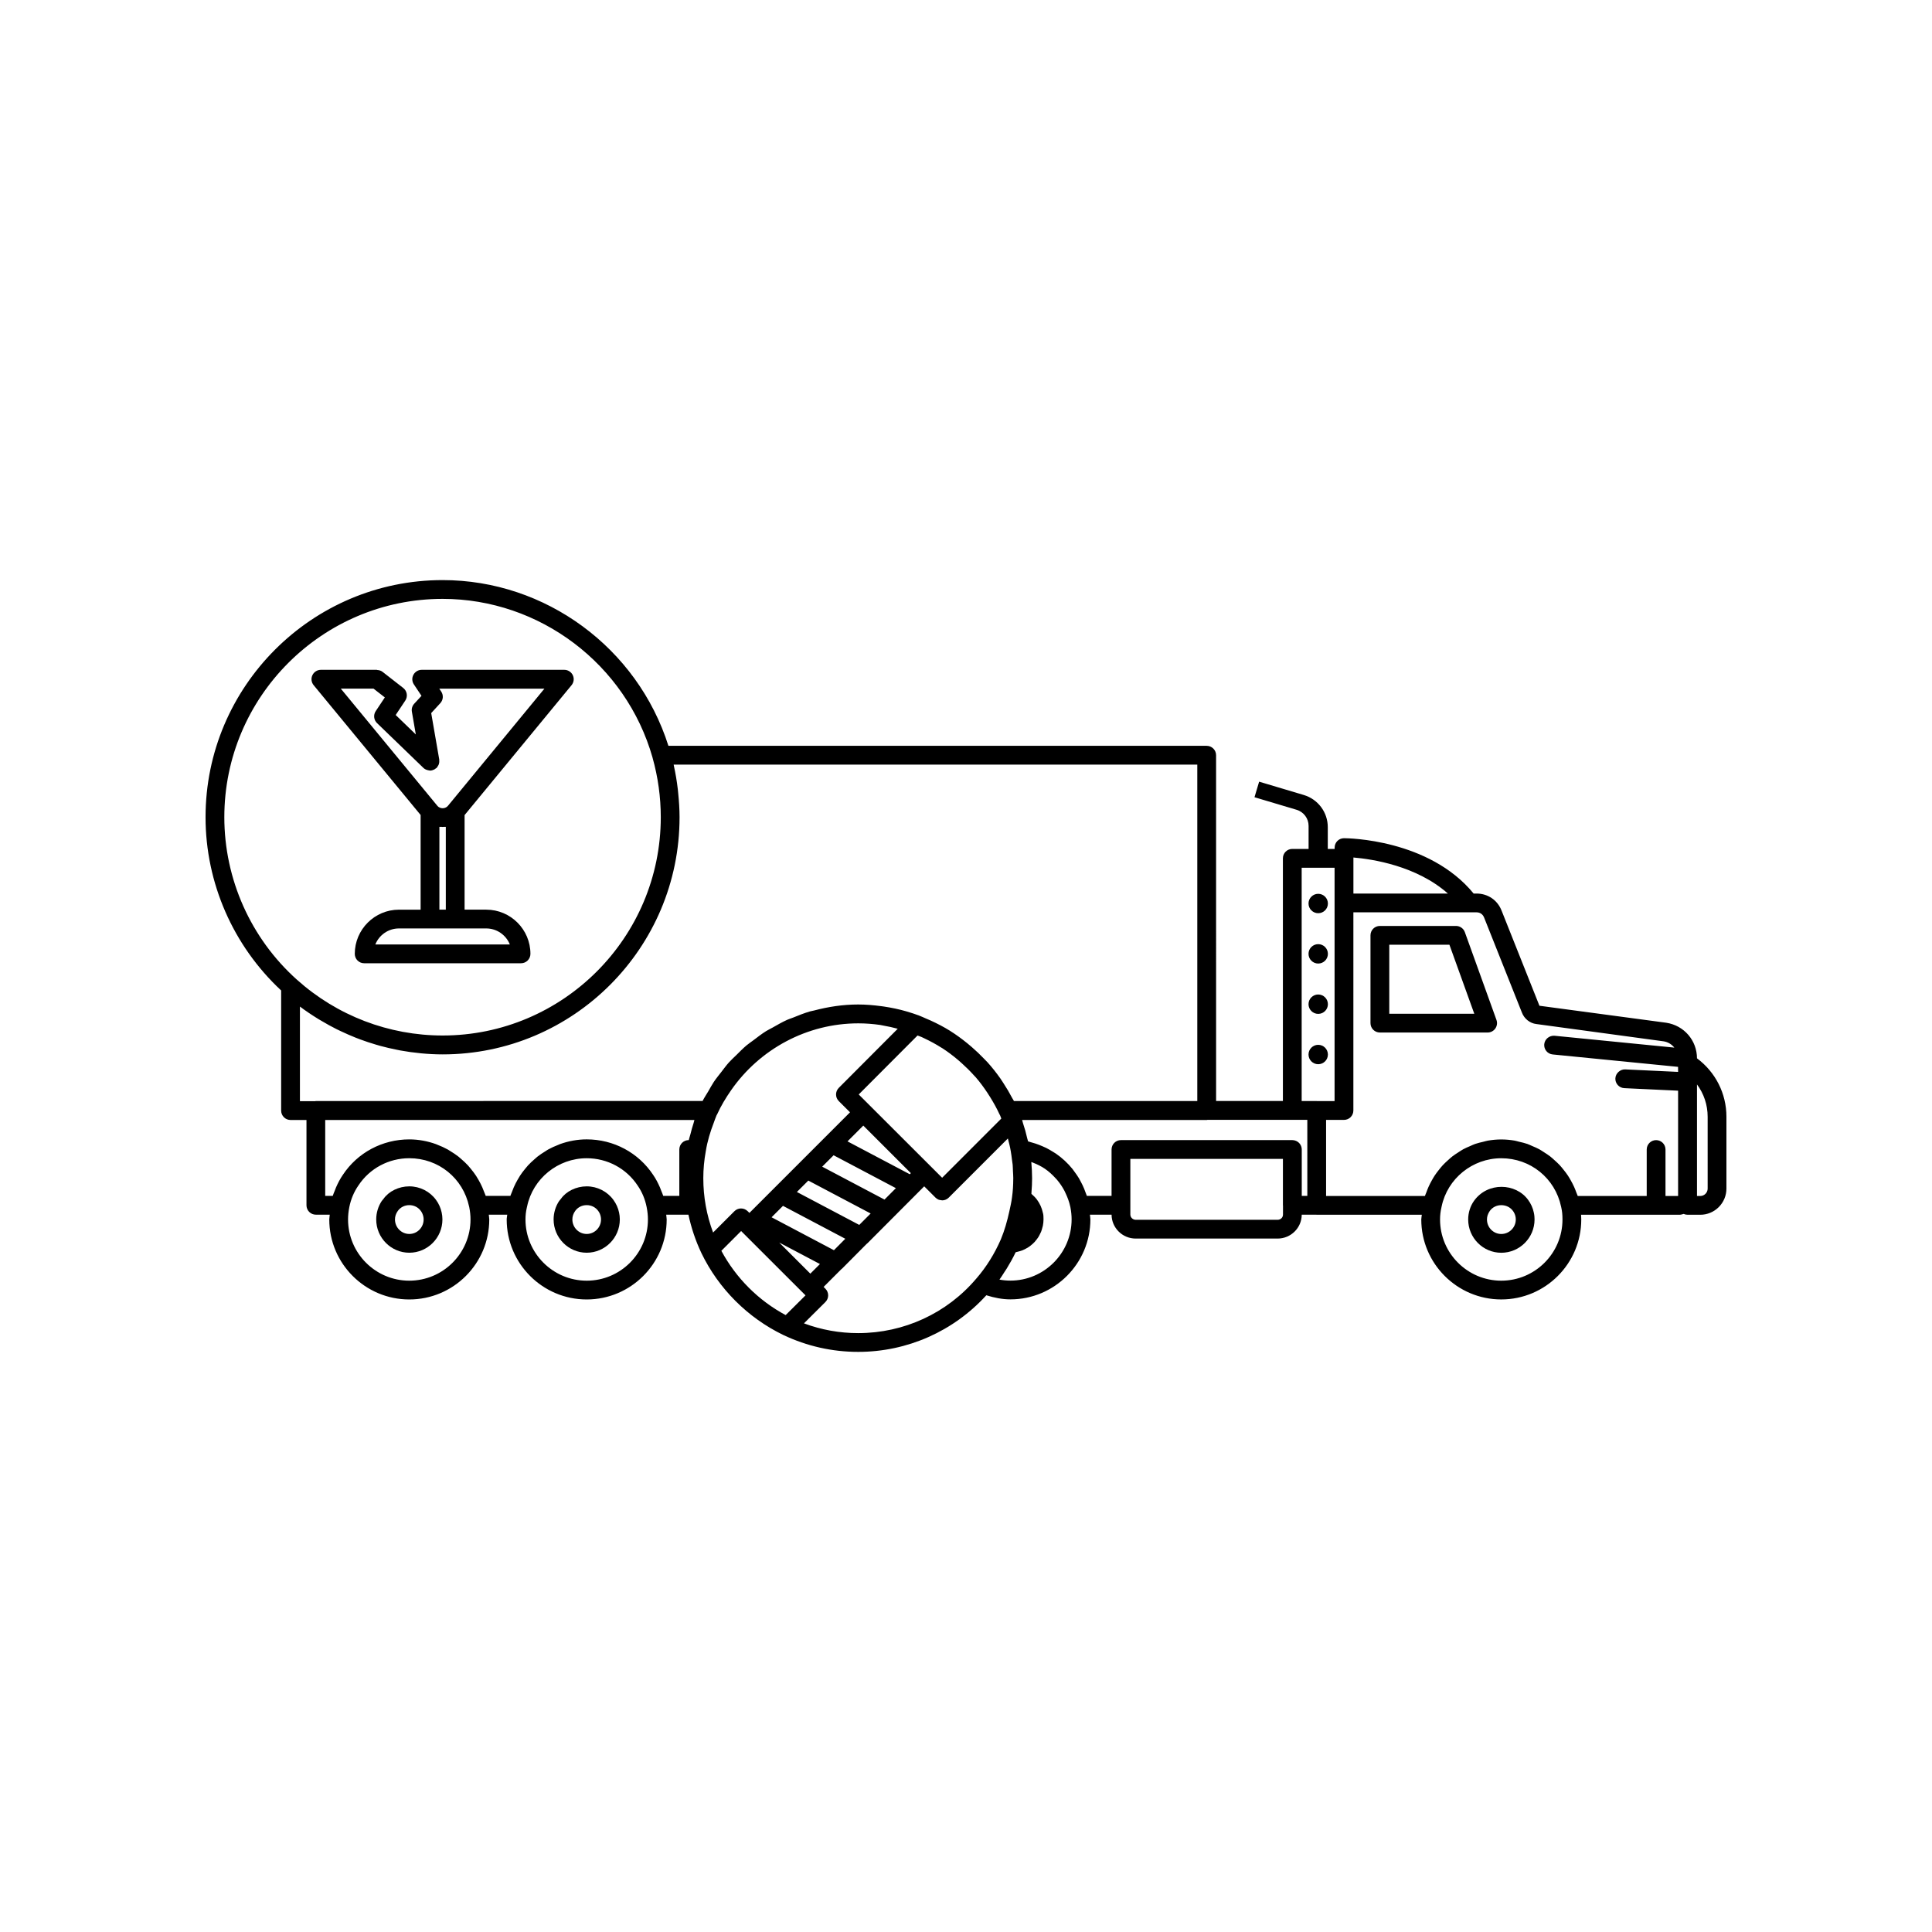<?xml version="1.0" encoding="UTF-8"?>
<!-- The Best Svg Icon site in the world: iconSvg.co, Visit us! https://iconsvg.co -->
<svg fill="#000000" width="800px" height="800px" version="1.1" viewBox="144 144 512 512" xmlns="http://www.w3.org/2000/svg">
 <g>
  <path d="m532.2 391.03c-0.355-0.988-1.293-1.645-2.344-1.645h-20.176c-1.375 0-2.488 1.113-2.488 2.488v23.266c0 1.375 1.113 2.488 2.488 2.488h28.559c0.812 0 1.57-0.395 2.035-1.059 0.465-0.664 0.578-1.512 0.305-2.273zm-20.027 21.621v-18.289h15.938l6.59 18.289z"/>
  <path d="m493.34 380.87c-1.418 0-2.57 1.148-2.57 2.57 0 1.418 1.152 2.57 2.57 2.57 1.418 0 2.57-1.148 2.57-2.57-0.004-1.422-1.152-2.57-2.57-2.57z"/>
  <path d="m493.34 394.21c-1.418 0-2.57 1.148-2.57 2.57 0 1.418 1.152 2.57 2.57 2.57 1.418 0 2.57-1.148 2.57-2.57-0.004-1.418-1.152-2.57-2.57-2.57z"/>
  <path d="m493.34 407.55c-1.418 0-2.57 1.148-2.57 2.57 0 1.418 1.152 2.57 2.57 2.57 1.418 0 2.57-1.148 2.57-2.57-0.004-1.418-1.152-2.57-2.57-2.57z"/>
  <path d="m493.34 420.89c-1.418 0-2.57 1.148-2.57 2.57 0 1.418 1.152 2.57 2.57 2.57 1.418 0 2.57-1.148 2.57-2.57-0.004-1.418-1.152-2.57-2.57-2.57z"/>
  <path d="m593.72 424.47c-0.012-4.746-3.418-8.711-8.152-9.434l-33.602-4.504-10.012-25.16c-1.082-2.82-3.644-4.574-6.672-4.574l-0.75 0.004c-11.84-14.457-33.418-14.668-34.352-14.668-1.375 0-2.488 1.113-2.488 2.488v0.359h-1.816v-5.777c0-3.93-2.582-7.394-6.348-8.52l-11.844-3.535-1.23 4.125 11.16 3.328c1.883 0.562 3.176 2.293 3.176 4.258v6.113h-4.32c-1.375 0-2.488 1.113-2.488 2.488v64.316h-17.703l-0.004-91.637c0-1.375-1.113-2.488-2.488-2.488h-142.65c-8.215-25.941-32.523-43.922-59.836-43.922-34.645 0-62.828 28.184-62.828 62.832 0 17.434 7.312 34.078 20.035 45.922v31.836c0 1.375 1.113 2.488 2.488 2.488h4.223v22.605c0 1.375 1.113 2.488 2.488 2.488h3.684c-0.027 0.414-0.129 0.859-0.129 1.27 0 11.691 9.508 21.199 21.199 21.199s21.199-9.508 21.199-21.199c0-0.41-0.102-0.852-0.129-1.27h4.891c-0.027 0.426-0.145 0.832-0.145 1.27 0 11.691 9.508 21.199 21.199 21.199 11.691 0 21.199-9.508 21.199-21.199 0-0.41-0.102-0.852-0.129-1.27h5.894c0.746 3.481 1.875 6.879 3.43 10.16 0.004 0.004 0.008 0.008 0.008 0.012v0.008c4.562 9.438 12.27 17.145 21.707 21.707 0.004 0.004 0.012 0 0.016 0.004l0.004 0.004c6.258 2.961 12.93 4.465 19.828 4.465 13.031 0 25.293-5.484 33.953-15.004 2.07 0.656 4.223 1.09 6.375 1.09 11.691 0 21.199-9.508 21.199-21.199 0-0.398-0.102-0.84-0.125-1.246h5.742c0.012 3.492 2.875 6.332 6.394 6.332h37.605c3.519 0 6.383-2.84 6.394-6.332h3.848c0.043 0.004 0.078 0.023 0.121 0.023h27.852c-0.027 0.418-0.141 0.816-0.141 1.242 0 11.691 9.508 21.199 21.199 21.199 11.691 0 21.199-9.508 21.199-21.199 0-0.445-0.039-0.832-0.059-1.242h26.113c0.383 0 0.727-0.133 1.086-0.223 0.309 0.137 0.645 0.219 1.004 0.219l3.379 0.004h0.008c1.852 0 3.59-0.719 4.902-2.027 1.309-1.312 2.035-3.055 2.035-4.91v-19.051c0-6.168-2.91-11.832-7.801-15.469zm-91.051-53.223c5.055 0.426 16.746 2.203 25.039 9.555h-25.039zm-299.22-10.684c0-31.902 25.953-57.855 57.855-57.855 25.73 0 48.605 17.309 55.633 42.082 0.004 0.008 0 0.016 0 0.023 1.441 5.129 2.176 10.43 2.176 15.762-0.008 31.898-25.938 57.844-57.809 57.844-14.281 0-28.008-5.262-38.645-14.816-12.207-10.941-19.211-26.629-19.211-43.039zm49.016 122.83c-8.945 0-16.227-7.277-16.227-16.227 0-1.035 0.105-2.102 0.332-3.254 0.414-2.094 1.215-4.019 2.426-5.769 2.981-4.508 8.02-7.203 13.469-7.203 7.731 0 14.254 5.273 15.855 12.82h0.004c0.008 0.055 0.02 0.109 0.035 0.16 0.223 1.148 0.332 2.211 0.332 3.242 0 8.953-7.281 16.23-16.227 16.23zm47.02 0c-8.945 0-16.227-7.277-16.227-16.227 0-1.086 0.117-2.125 0.363-3.164v-0.004c0.02-0.082 0.039-0.164 0.059-0.25 1.531-7.422 8.18-12.805 15.801-12.805 5.457 0 10.496 2.691 13.504 7.242 1.172 1.699 1.977 3.629 2.387 5.723 0.227 1.156 0.336 2.223 0.336 3.258 0.004 8.949-7.277 16.227-16.223 16.227zm28.312-41.73c-0.328 0.984-0.586 1.957-0.832 2.941-0.129 0.512-0.324 1.02-0.434 1.531h-0.016c-1.375 0-2.488 1.113-2.488 2.488v12.301h-4.262c-0.148-0.488-0.363-0.938-0.547-1.41-0.109-0.281-0.203-0.562-0.324-0.836-0.504-1.156-1.078-2.269-1.789-3.301-3.902-5.91-10.484-9.434-17.621-9.434-2.465 0-4.84 0.453-7.066 1.25-0.184 0.066-0.352 0.156-0.531 0.227-0.898 0.348-1.773 0.734-2.609 1.199-0.273 0.148-0.52 0.332-0.785 0.496-0.711 0.438-1.41 0.891-2.066 1.406-0.293 0.23-0.559 0.488-0.84 0.734-0.582 0.508-1.145 1.027-1.668 1.594-0.277 0.305-0.531 0.625-0.793 0.945-0.465 0.57-0.91 1.148-1.312 1.766-0.242 0.367-0.457 0.75-0.676 1.133-0.352 0.621-0.68 1.254-0.969 1.914-0.188 0.426-0.352 0.855-0.512 1.297-0.125 0.344-0.297 0.668-0.402 1.02h-6.535c-0.105-0.348-0.273-0.66-0.398-1-0.16-0.434-0.324-0.859-0.512-1.281-0.301-0.68-0.637-1.332-1.004-1.969-0.207-0.359-0.414-0.719-0.641-1.066-0.43-0.652-0.898-1.266-1.395-1.867-0.234-0.285-0.461-0.574-0.711-0.848-0.562-0.613-1.168-1.172-1.797-1.715-0.238-0.207-0.465-0.426-0.715-0.621-0.707-0.559-1.457-1.051-2.231-1.52-0.215-0.129-0.414-0.273-0.629-0.395-0.895-0.496-1.824-0.914-2.785-1.281-0.125-0.047-0.242-0.113-0.367-0.156-2.234-0.801-4.613-1.258-7.078-1.258-7.133 0-13.723 3.527-17.594 9.391-0.723 1.043-1.301 2.168-1.809 3.324-0.129 0.293-0.234 0.598-0.348 0.895-0.176 0.457-0.387 0.895-0.531 1.367h-1.992v-20.117h97.844c-0.09 0.285-0.137 0.57-0.23 0.855zm-100.09-5.879c-0.082 0-0.148 0.039-0.23 0.047h-3.992v-25.082c1.582 1.195 3.231 2.285 4.906 3.32 0.266 0.164 0.543 0.312 0.812 0.473 1.309 0.781 2.641 1.52 4 2.199 0.371 0.188 0.75 0.359 1.125 0.535 1.289 0.613 2.598 1.188 3.926 1.715 0.41 0.164 0.82 0.316 1.234 0.473 1.336 0.496 2.691 0.945 4.059 1.348 0.398 0.117 0.797 0.238 1.199 0.348 1.457 0.398 2.93 0.738 4.414 1.031 0.312 0.062 0.625 0.137 0.941 0.191 1.75 0.316 3.516 0.566 5.297 0.734 0.051 0.004 0.098 0.012 0.148 0.02 1.906 0.176 3.824 0.285 5.758 0.285 34.621 0 62.785-28.188 62.785-62.832v-0.012-0.012c0-2.125-0.145-4.234-0.355-6.34-0.039-0.383-0.074-0.766-0.117-1.148-0.246-2.078-0.59-4.137-1.043-6.18-0.02-0.09-0.027-0.18-0.047-0.27h138.77v89.156h-48.586c-0.141-0.281-0.328-0.531-0.477-0.809-0.695-1.332-1.457-2.625-2.277-3.875-0.277-0.422-0.539-0.855-0.832-1.27-1.066-1.516-2.215-2.969-3.453-4.344-0.281-0.309-0.586-0.59-0.871-0.891-1.043-1.094-2.137-2.137-3.281-3.125-0.406-0.352-0.812-0.699-1.23-1.035-1.434-1.156-2.918-2.25-4.481-3.227-0.023-0.016-0.043-0.031-0.066-0.047-1.641-1.023-3.363-1.91-5.129-2.719-0.391-0.18-0.789-0.34-1.184-0.508-0.645-0.273-1.27-0.582-1.926-0.824-0.004 0-0.008-0.008-0.012-0.008-1.055-0.398-2.129-0.73-3.211-1.051-0.039-0.012-0.074-0.027-0.113-0.035-1.934-0.562-3.91-0.973-5.918-1.273-0.242-0.035-0.48-0.066-0.723-0.098-2.008-0.266-4.031-0.445-6.094-0.445-4.027 0-7.949 0.602-11.734 1.605-0.34 0.09-0.691 0.129-1.027 0.227-1.551 0.449-3.043 1.051-4.531 1.656-0.492 0.199-1.008 0.344-1.488 0.559-1.355 0.609-2.637 1.348-3.926 2.082-0.566 0.324-1.164 0.59-1.715 0.938-1.156 0.723-2.227 1.562-3.316 2.387-0.621 0.469-1.273 0.895-1.871 1.395-0.941 0.793-1.797 1.68-2.676 2.547-0.66 0.652-1.352 1.266-1.973 1.953-0.727 0.812-1.367 1.699-2.039 2.566-0.672 0.863-1.363 1.699-1.973 2.613-0.523 0.789-0.965 1.633-1.445 2.457-0.504 0.867-1.07 1.684-1.52 2.586zm120.77 30.805 3.023-3.023 16.512 8.719-3.012 3.031zm12.816 12.395-2.547 2.547-8.246-8.246zm-6.109-19.098 3.027-3.023 16.52 8.723-3.019 3.027zm6.707-6.707 3.023-3.023 16.504 8.715-3.016 3.027zm6.707-6.703 4.184-4.184 12.602 12.602-0.289 0.289zm2.973-12.434 15.586-15.625c0.348 0.145 0.715 0.246 1.055 0.398 0.301 0.137 0.598 0.281 0.898 0.426 1.488 0.711 2.934 1.492 4.324 2.375 0.113 0.074 0.238 0.133 0.352 0.207 1.441 0.934 2.805 1.977 4.121 3.086 0.332 0.277 0.648 0.566 0.969 0.855 1.129 1.012 2.211 2.082 3.231 3.219 0.152 0.172 0.324 0.332 0.477 0.504 1.109 1.281 2.117 2.656 3.066 4.082 0.242 0.363 0.473 0.73 0.703 1.098 0.91 1.465 1.766 2.977 2.496 4.57 0.012 0.023 0.023 0.043 0.035 0.066 0.043 0.105 0.102 0.207 0.16 0.301 0.016 0.031 0.023 0.062 0.035 0.086 0.004 0.004 0.004 0.012 0.008 0.016 0.105 0.242 0.168 0.484 0.27 0.727l-15.68 15.684zm-41.188 22.195c0-2.391 0.223-4.789 0.668-7.219 0-0.004 0.004-0.004 0.004-0.004 0.398-2.527 1.164-5.059 2.133-7.57 0.238-0.613 0.418-1.23 0.691-1.84 0.062-0.098 0.121-0.199 0.172-0.305 1.027-2.273 2.309-4.371 3.699-6.379 7.594-10.922 20.125-17.723 33.707-17.723 1.965 0 3.906 0.152 5.812 0.426 0.293 0.043 0.57 0.121 0.863 0.172 1.277 0.211 2.531 0.508 3.773 0.836l-15.617 15.66c-0.969 0.973-0.969 2.547 0.004 3.516l2.973 2.965-26.66 26.66-0.48-0.469c-0.98-0.953-2.535-0.945-3.5 0.02l-5.648 5.648c-1.723-4.617-2.594-9.441-2.594-14.395zm4.785 19.238 5.238-5.242 17.062 17.047-5.262 5.231c-7.211-3.867-13.172-9.832-17.039-17.035zm67.555 7.367c-7.769 9.18-19.176 14.445-31.289 14.445-4.953 0-9.773-0.867-14.379-2.586l5.684-5.652c0.465-0.465 0.734-1.098 0.734-1.758 0-0.664-0.262-1.297-0.73-1.766l-0.48-0.48 4.641-4.641c0.117-0.082 0.223-0.172 0.32-0.273l6.406-6.449c0.113-0.082 0.219-0.172 0.316-0.27l14.977-15.023 3.004 3c0.242 0.238 0.523 0.418 0.82 0.539 0.211 0.086 0.434 0.102 0.652 0.125 0.094 0.012 0.18 0.055 0.273 0.055 0.637 0 1.273-0.242 1.758-0.73l15.664-15.668c0.281 1.102 0.582 2.203 0.754 3.297 0 0.008 0.008 0.012 0.012 0.02 0 0.008 0.004 0.02 0.004 0.027 0 0.012-0.004 0.023 0 0.031 0.137 0.719 0.215 1.465 0.312 2.203 0.059 0.453 0.145 0.898 0.188 1.352 0.051 0.566 0.051 1.148 0.078 1.719 0.031 0.625 0.086 1.25 0.086 1.871 0 0.031-0.004 0.055-0.004 0.082-0.004 1.801-0.109 3.402-0.324 4.949-0.156 1.285-0.457 2.559-0.734 3.836-0.551 2.5-1.242 4.973-2.234 7.352-0.84 1.922-1.801 3.754-2.883 5.481-1.074 1.73-2.289 3.371-3.625 4.914zm9.039 0.531c-0.969 0-1.938-0.09-2.894-0.266 0.465-0.637 0.875-1.32 1.305-1.988 0.203-0.312 0.418-0.613 0.613-0.93 0.855-1.395 1.66-2.828 2.375-4.332 0.066-0.012 0.129-0.039 0.195-0.051 0.227-0.043 0.438-0.109 0.656-0.168 0.316-0.086 0.629-0.172 0.93-0.289 0.219-0.086 0.422-0.188 0.633-0.289 0.281-0.137 0.555-0.281 0.816-0.445 0.199-0.125 0.387-0.258 0.574-0.395 0.246-0.184 0.48-0.379 0.707-0.586 0.172-0.156 0.336-0.316 0.496-0.488 0.211-0.227 0.402-0.469 0.59-0.719 0.137-0.184 0.277-0.363 0.398-0.559 0.172-0.273 0.32-0.562 0.461-0.855 0.098-0.195 0.199-0.383 0.281-0.586 0.137-0.336 0.23-0.691 0.324-1.047 0.047-0.18 0.113-0.352 0.148-0.535 0.105-0.551 0.172-1.113 0.172-1.695 0-0.551 0-1.301-0.195-1.836-0.258-1.211-0.762-2.344-1.535-3.394-0.41-0.547-0.887-1.035-1.41-1.477-0.023-0.02-0.043-0.051-0.066-0.07 0.016-0.172 0.008-0.375 0.023-0.547 0.094-1.137 0.156-2.312 0.156-3.586v-0.004-0.004c0-0.031-0.004-0.059-0.004-0.086-0.004-1.352-0.07-2.707-0.195-4.059-0.004-0.047-0.004-0.098-0.008-0.148 0.121 0.043 0.242 0.094 0.363 0.141 1.148 0.445 2.254 0.98 3.258 1.664 0.016 0.012 0.027 0.023 0.039 0.031 0.996 0.684 1.887 1.508 2.703 2.394 0.145 0.16 0.301 0.309 0.438 0.473 0.766 0.898 1.426 1.883 1.984 2.938 0.102 0.195 0.188 0.398 0.281 0.598 0.531 1.125 0.98 2.301 1.246 3.555l0.004-0.004c0.016 0.07 0.027 0.141 0.043 0.207 0.219 1.148 0.32 2.195 0.32 3.203 0 8.953-7.281 16.234-16.227 16.234zm72.242-17.496c0 0.773-0.625 1.379-1.422 1.379h-37.605c-0.773 0-1.422-0.633-1.422-1.379v-14.758h40.434v12.293c0 0.035 0.02 0.062 0.02 0.098zm6.453-4.953h-1.477v-12.293c0-1.035-0.629-1.918-1.527-2.293-0.301-0.129-0.633-0.203-0.98-0.203h-45.41c-1.375 0-2.488 1.113-2.488 2.488v12.301h-6.547c-0.082-0.277-0.211-0.531-0.305-0.805-0.133-0.383-0.273-0.758-0.426-1.129-0.246-0.594-0.523-1.168-0.824-1.734-0.176-0.332-0.344-0.668-0.535-0.992-0.359-0.602-0.762-1.172-1.176-1.73-0.184-0.246-0.344-0.504-0.539-0.742-1.266-1.559-2.742-2.93-4.391-4.07-0.254-0.176-0.531-0.324-0.793-0.488-0.586-0.367-1.18-0.723-1.805-1.031-0.336-0.168-0.68-0.309-1.023-0.457-0.59-0.254-1.188-0.488-1.801-0.691-0.375-0.125-0.754-0.234-1.141-0.336-0.273-0.074-0.539-0.18-0.816-0.242-0.055-0.258-0.16-0.52-0.219-0.777-0.32-1.426-0.703-2.789-1.141-4.082-0.09-0.27-0.129-0.539-0.227-0.809h48.918c0.082 0 0.148-0.039 0.23-0.047h22.426c0.008 0 0.016 0.004 0.023 0.004h3.988zm2.488-25.141h-3.988v-61.824h8.719v61.832h-4.703c-0.012 0-0.016-0.008-0.027-0.008zm48.91 47.609c-8.945 0-16.227-7.277-16.227-16.227 0-1.086 0.117-2.125 0.363-3.164 0.004-0.02 0.004-0.039 0.008-0.059 0-0.004 0.004-0.008 0.004-0.012 0.016-0.055 0.027-0.117 0.039-0.18 1.535-7.422 8.184-12.805 15.809-12.805 7.731 0 14.254 5.273 15.855 12.82h0.004c0.008 0.051 0.02 0.102 0.027 0.148 0 0.004 0.004 0.008 0.004 0.012 0.004 0.027 0.008 0.051 0.016 0.078 0.215 0.914 0.316 1.922 0.316 3.164 0.008 8.945-7.273 16.223-16.219 16.223zm46.859-55.332-14.023-0.66c-1.27-0.062-2.535 0.996-2.602 2.367-0.066 1.371 0.992 2.535 2.367 2.602l14.258 0.672v27.906h-3.34v-12.316c0-1.375-1.113-2.488-2.488-2.488s-2.488 1.113-2.488 2.488v12.316h-18.281c-0.098-0.32-0.254-0.605-0.367-0.918-0.18-0.5-0.371-0.992-0.586-1.473-0.266-0.594-0.562-1.16-0.879-1.723-0.254-0.453-0.512-0.898-0.797-1.328-0.359-0.539-0.75-1.047-1.156-1.547-0.32-0.395-0.629-0.793-0.977-1.164-0.445-0.48-0.926-0.914-1.414-1.352-0.371-0.332-0.727-0.672-1.121-0.973-0.527-0.41-1.09-0.766-1.652-1.125-0.406-0.258-0.797-0.535-1.219-0.766-0.613-0.336-1.258-0.602-1.902-0.875-0.422-0.18-0.824-0.387-1.254-0.539-0.73-0.258-1.492-0.426-2.254-0.602-0.379-0.086-0.746-0.219-1.133-0.285-1.16-0.199-2.348-0.312-3.551-0.312-1.207 0-2.394 0.113-3.559 0.312-0.406 0.07-0.789 0.203-1.188 0.297-0.742 0.172-1.484 0.336-2.195 0.586-0.457 0.16-0.883 0.379-1.328 0.57-0.617 0.266-1.238 0.52-1.824 0.84-0.449 0.246-0.863 0.539-1.293 0.812-0.535 0.344-1.07 0.684-1.574 1.074-0.414 0.32-0.793 0.68-1.184 1.031-0.461 0.418-0.918 0.832-1.344 1.289-0.359 0.387-0.684 0.801-1.016 1.215-0.391 0.488-0.766 0.98-1.113 1.5-0.293 0.441-0.551 0.895-0.809 1.359-0.312 0.555-0.602 1.121-0.863 1.707-0.211 0.477-0.398 0.965-0.574 1.461-0.113 0.316-0.27 0.605-0.367 0.93h-26.195v-20.164h4.742c1.375 0 2.488-1.113 2.488-2.488l0.004-52.52h32.617c0.949 0 1.688 0.504 2.035 1.41l10 25.133c0.621 1.668 2.152 2.875 3.84 3.062l33.699 4.578c1.176 0.18 2.168 0.801 2.863 1.668l-31.75-3.141c-1.336-0.102-2.582 0.863-2.723 2.231-0.133 1.367 0.863 2.586 2.234 2.723l33.227 3.289zm7.832 30.93c0 0.523-0.203 1.012-0.574 1.383s-0.859 0.574-1.387 0.574h-0.004-0.859v-29.562c1.809 2.43 2.824 5.406 2.824 8.555z"/>
  <path d="m259.54 461.97c-1.633-2.238-4.277-3.574-7.07-3.574-2.801 0-5.441 1.336-6.797 3.262-0.121 0.121-0.418 0.484-0.516 0.633-0.938 1.41-1.457 3.141-1.457 4.875 0 4.863 3.938 8.82 8.77 8.82 4.84 0 8.777-3.957 8.777-8.82 0-0.633-0.074-1.281-0.199-1.836-0.258-1.215-0.762-2.344-1.508-3.359zm-7.07 9.043c-2.094 0-3.797-1.727-3.797-3.844 0-0.762 0.219-1.516 0.754-2.269 0.703-0.969 1.812-1.527 3.043-1.527 1.23 0 2.344 0.555 3.051 1.531 0.332 0.453 0.543 0.926 0.664 1.496 0.055 0.227 0.082 0.516 0.082 0.77 0.004 2.117-1.703 3.844-3.797 3.844z"/>
  <path d="m306.55 461.97c-1.633-2.238-4.277-3.574-7.07-3.574-2.801 0-5.441 1.336-6.789 3.258-0.125 0.121-0.426 0.492-0.523 0.637-0.938 1.41-1.457 3.141-1.457 4.875 0 4.863 3.938 8.82 8.77 8.82 4.84 0 8.777-3.957 8.777-8.82 0-0.633-0.074-1.281-0.195-1.82-0.254-1.211-0.762-2.348-1.512-3.375zm-7.07 9.043c-2.094 0-3.797-1.727-3.797-3.844 0-0.762 0.219-1.516 0.754-2.269 0.703-0.969 1.812-1.527 3.043-1.527s2.344 0.555 3.051 1.531c0.336 0.457 0.551 0.93 0.664 1.496 0.055 0.227 0.082 0.516 0.082 0.77 0.004 2.117-1.703 3.844-3.797 3.844z"/>
  <path d="m548.97 461.98c-3.266-4.492-10.719-4.805-14.34 0.258-0.996 1.398-1.547 3.152-1.547 4.938 0 4.863 3.938 8.82 8.77 8.82 4.863 0 8.82-3.957 8.82-8.82 0-0.449-0.035-1.141-0.195-1.836-0.254-1.215-0.766-2.348-1.508-3.359zm-7.113 9.039c-2.094 0-3.797-1.727-3.797-3.844 0-0.762 0.223-1.488 0.754-2.269 0.703-0.973 1.812-1.527 3.043-1.527 1.258 0 2.387 0.555 3.102 1.539 0.324 0.445 0.551 0.934 0.664 1.488 0.047 0.219 0.078 0.5 0.078 0.77 0 2.117-1.727 3.844-3.844 3.844z"/>
  <path d="m284.57 396.78c0-6.457-5.254-11.711-11.711-11.711h-5.738v-25.062l28.348-34.426c0.613-0.742 0.742-1.773 0.332-2.644-0.414-0.871-1.289-1.426-2.25-1.426h-37.797c-0.918 0-1.758 0.504-2.191 1.312-0.438 0.809-0.391 1.789 0.121 2.555l2.016 3.023-1.93 2.094c-0.52 0.57-0.754 1.348-0.617 2.109l1.043 6.031-5.336-5.152 2.543-3.824c0.723-1.082 0.484-2.539-0.539-3.34l-5.496-4.285c-0.418-0.324-0.906-0.449-1.395-0.477-0.051-0.004-0.086-0.047-0.137-0.047h-14.797c-0.961 0-1.84 0.555-2.25 1.426-0.414 0.871-0.281 1.898 0.332 2.644l28.348 34.402v25.09h-5.738c-6.457 0-11.711 5.254-11.711 11.711 0 1.375 1.113 2.488 2.488 2.488h41.574c1.375-0.004 2.488-1.117 2.488-2.492zm-50.258-70.293h8.668l3.004 2.34-2.414 3.629c-0.664 1-0.523 2.332 0.34 3.168l12.316 11.895c0.355 0.34 0.789 0.512 1.234 0.602 0.094 0.02 0.176 0.043 0.27 0.051 0.078 0.008 0.148 0.043 0.227 0.043 0.371 0 0.734-0.105 1.078-0.273 0.027-0.016 0.062 0 0.09-0.016 0.059-0.031 0.074-0.102 0.129-0.133 0.168-0.105 0.348-0.188 0.492-0.336 0.145-0.152 0.227-0.336 0.328-0.508 0.043-0.074 0.098-0.129 0.133-0.203 0.191-0.422 0.242-0.871 0.188-1.32-0.004-0.043 0.023-0.078 0.016-0.117l-2.137-12.336 2.418-2.633c0.777-0.844 0.875-2.109 0.238-3.062l-0.52-0.781h27.871l-25.566 31.047c-0.012 0.012-0.02 0.016-0.031 0.027-0.441 0.527-1.047 0.617-1.371 0.617-0.332 0-0.953-0.082-1.434-0.672zm27.832 36.633v21.945h-1.699v-21.949c0.176 0.023 0.359-0.008 0.539 0 0.109 0.004 0.215 0.035 0.328 0.035 0.109 0 0.211-0.031 0.316-0.035 0.172-0.004 0.344 0.023 0.516 0.004zm-18.676 31.172c0.992-2.484 3.426-4.246 6.258-4.246h23.129c2.832 0 5.266 1.762 6.258 4.246z"/>
 </g>
</svg>